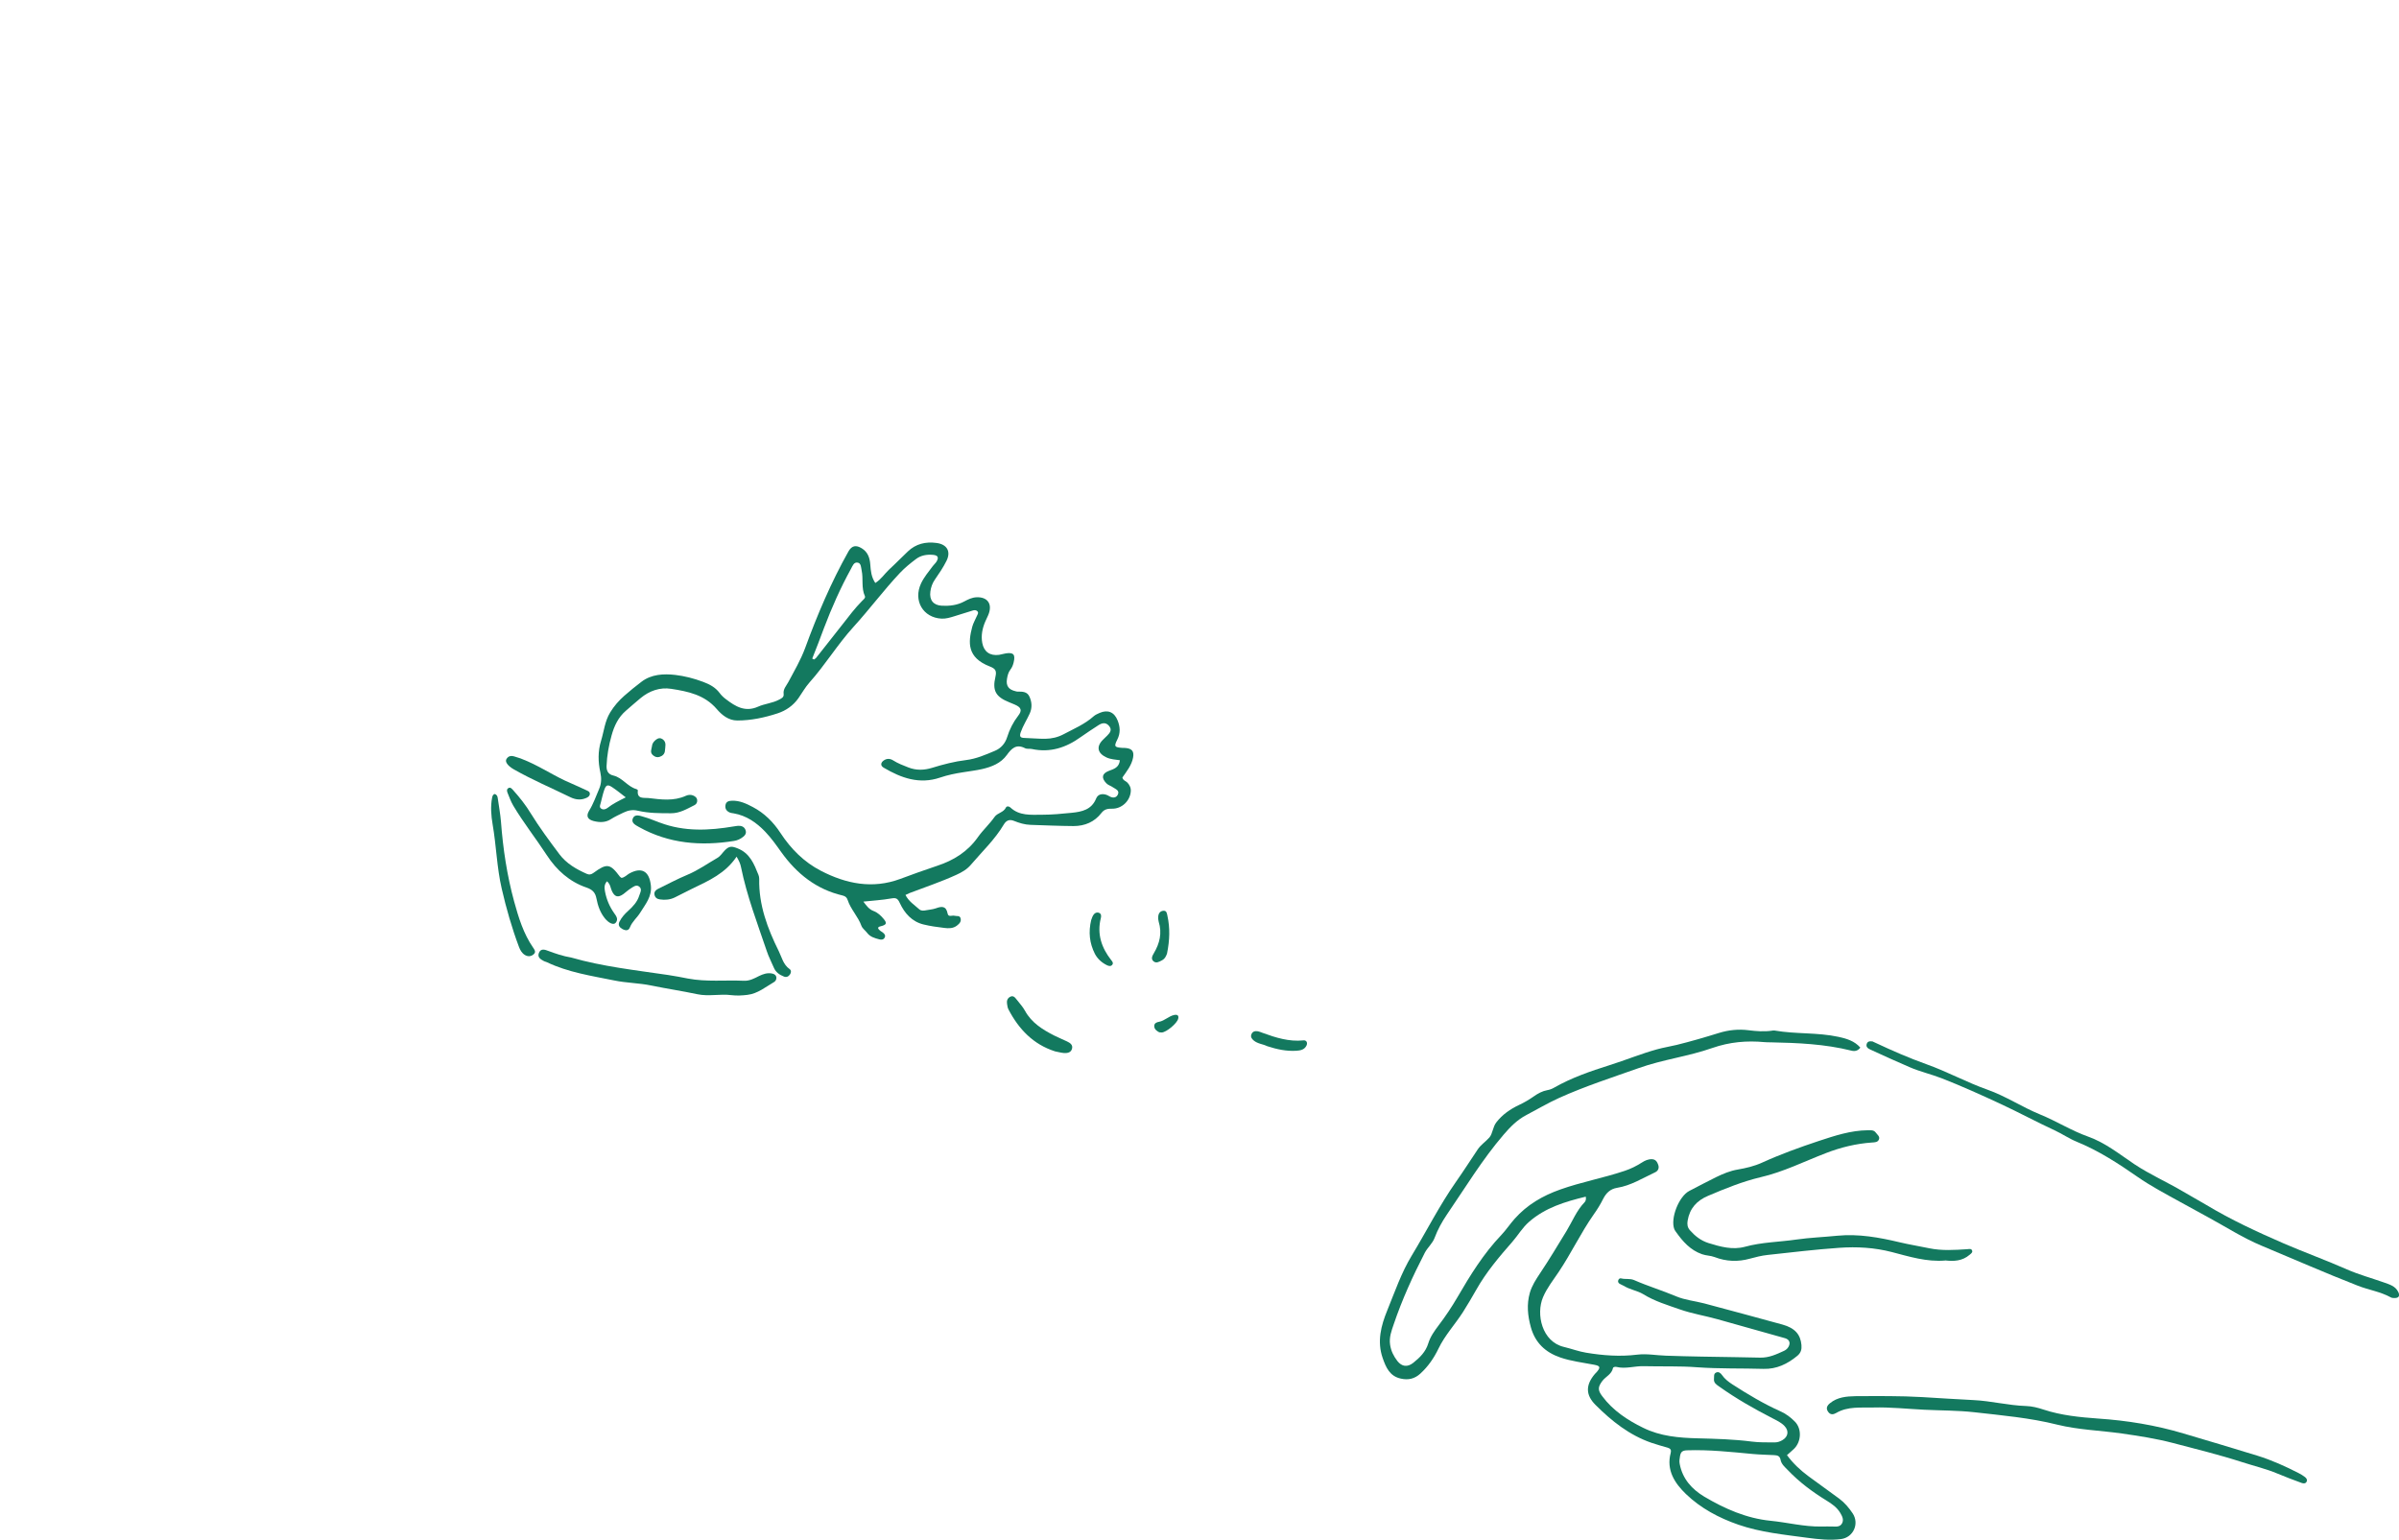 <?xml version="1.0" encoding="UTF-8"?>
<svg id="Capa_1" data-name="Capa 1" xmlns="http://www.w3.org/2000/svg" viewBox="0 0 258.35 165.86">
  <defs>
    <style>
      .cls-1 {
        fill: #13795f;
      }
    </style>
  </defs>
  <path class="cls-1" d="m170.78,128.88c-2.26.55-4.37,1.19-6.12,2.72-.72.63-1.18,1.44-1.79,2.14-1.42,1.62-2.82,3.27-3.89,5.17-.46.81-.93,1.61-1.43,2.4-.85,1.33-1.95,2.5-2.64,3.94-.49,1.02-1.11,1.92-1.95,2.69-.61.56-1.3.72-2.1.54-1.21-.26-1.61-1.22-1.96-2.22-.62-1.78-.18-3.48.5-5.14.81-1.99,1.51-4.04,2.63-5.89,1.6-2.64,2.99-5.41,4.77-7.95.81-1.15,1.56-2.33,2.34-3.49.34-.51.88-.85,1.26-1.29.35-.41.35-1.11.74-1.62.66-.85,1.51-1.43,2.46-1.88.56-.26,1.08-.57,1.58-.92.44-.31.91-.57,1.46-.67.24-.04.49-.13.71-.26,1.89-1.08,3.93-1.78,5.99-2.43,1.72-.54,3.38-1.23,5.12-1.71.69-.19,1.4-.3,2.1-.47,1.54-.38,3.05-.82,4.56-1.29,1.04-.32,2.1-.43,3.19-.29.82.1,1.65.17,2.48.05.11-.02.22-.04.32-.02,2.27.4,4.61.19,6.87.68.88.19,1.73.44,2.36,1.16-.28.37-.62.42-.99.32-2.85-.71-5.75-.83-8.67-.89-.22,0-.43,0-.65-.02-1.92-.18-3.76-.02-5.63.63-2.58.91-5.33,1.24-7.91,2.16-2.88,1.02-5.8,1.96-8.59,3.22-1.21.55-2.36,1.23-3.54,1.85-.97.51-1.71,1.26-2.43,2.1-2.31,2.69-4.13,5.71-6.12,8.62-.52.77-.98,1.6-1.31,2.48-.23.63-.76,1.05-1.06,1.62-1.29,2.5-2.45,5.05-3.35,7.71-.24.7-.51,1.4-.39,2.2.1.68.39,1.24.78,1.75.49.62,1.08.69,1.7.21.71-.56,1.36-1.2,1.63-2.1.23-.75.67-1.35,1.12-1.95.74-.97,1.41-1.98,2.03-3.04,1.37-2.36,2.81-4.69,4.71-6.68.52-.55.94-1.19,1.44-1.75,1.34-1.51,3-2.48,4.92-3.16,2.28-.81,4.66-1.24,6.94-2.01.66-.22,1.26-.52,1.84-.89.34-.22.69-.38,1.11-.36.4.02.56.32.66.62.11.33,0,.64-.36.8-1.33.62-2.59,1.42-4.07,1.66-.74.12-1.19.56-1.52,1.22-.29.58-.63,1.13-1.01,1.66-1.38,1.97-2.41,4.16-3.75,6.16-.6.9-1.27,1.73-1.7,2.74-.78,1.82-.12,4.81,2.26,5.36.8.19,1.58.49,2.39.62,1.81.3,3.64.44,5.48.21,1.04-.13,2.08.08,3.12.11,2.52.09,5.03.12,7.55.16.86.01,1.73.03,2.59.05.96.02,1.75-.36,2.56-.73.19-.09.37-.23.48-.43.24-.42.11-.79-.36-.93-2.42-.69-4.84-1.35-7.26-2.04-1.35-.38-2.75-.6-4.06-1.06-1.34-.47-2.73-.88-3.97-1.65-.63-.38-1.42-.48-2.06-.88-.15-.09-.33-.14-.48-.24-.12-.08-.2-.21-.14-.37.05-.15.17-.25.33-.2.45.12.92-.02,1.38.18,1.48.65,3.04,1.12,4.53,1.75.95.4,2.02.5,3.02.76,2.81.75,5.63,1.51,8.43,2.28,1.33.37,1.94,1.06,2.04,2.21.04.47-.06.83-.44,1.15-1.06.88-2.24,1.45-3.64,1.41-2.37-.07-4.75,0-7.12-.17-1.93-.15-3.88-.07-5.82-.12-.97-.02-1.93.32-2.9.08-.14-.03-.35,0-.38.13-.14.67-.79.91-1.15,1.39-.48.65-.5.98,0,1.64,1.15,1.54,2.71,2.57,4.41,3.4,1.85.91,3.83,1.08,5.87,1.13,1.93.05,3.88.1,5.81.35.82.11,1.65.08,2.48.09.29,0,.57-.09.82-.24.63-.36.74-1,.23-1.53-.35-.37-.81-.58-1.27-.82-1.99-1.02-3.92-2.12-5.75-3.42-.3-.21-.62-.4-.57-.84.03-.24-.06-.54.22-.67.28-.14.51.07.64.26.3.43.69.73,1.12,1.01,1.66,1.07,3.36,2.09,5.17,2.9.61.27,1.12.66,1.57,1.12.76.78.68,2.16-.1,2.92-.23.22-.48.43-.76.68.67.91,1.45,1.63,2.31,2.27,1.1.82,2.22,1.6,3.32,2.42.58.43,1.05.99,1.45,1.59.73,1.11.07,2.58-1.25,2.76-1.22.16-2.44.02-3.66-.14-2.5-.34-5.01-.58-7.41-1.41-2.1-.73-4.05-1.77-5.64-3.3-1.2-1.16-2.14-2.57-1.64-4.43.08-.31-.02-.47-.32-.56-.59-.17-1.18-.33-1.76-.53-2.37-.82-4.28-2.34-6.02-4.08-1.08-1.08-1.07-2.15-.06-3.34.07-.08.16-.15.22-.23.39-.47.35-.63-.28-.75-1.23-.24-2.49-.38-3.68-.79-1.6-.55-2.7-1.59-3.16-3.25-.34-1.23-.47-2.45-.11-3.72.23-.78.66-1.43,1.09-2.08,1-1.49,1.92-3.04,2.86-4.57.63-1.04,1.08-2.2,1.94-3.09.12-.13.19-.31.13-.63Zm25.35,35.53c.43,0,.86-.02,1.29,0,.37.02.75.03.95-.34.21-.39.03-.75-.18-1.11-.36-.62-.94-1.01-1.51-1.36-1.51-.93-2.91-1.97-4.14-3.26-.33-.34-.7-.64-.79-1.12-.08-.42-.34-.48-.7-.5-.75-.04-1.5-.05-2.26-.12-2.36-.22-4.72-.48-7.1-.4-.53.02-.69.18-.77.64-.05.29-.09.55-.03.84.31,1.61,1.31,2.71,2.64,3.51,2.21,1.31,4.55,2.34,7.14,2.6,1.82.18,3.61.65,5.45.62Z"/>
  <path class="cls-1" d="m92.96,97.08c.34.45.61.85,1.12,1.04.45.17.79.5,1.09.86.38.46.3.63-.36.79-.11.03-.21.04-.25.18.09.26.34.35.53.5.19.15.3.32.17.55-.13.22-.35.23-.57.17-.49-.13-.98-.26-1.31-.7-.2-.26-.5-.47-.61-.75-.36-1.01-1.16-1.78-1.49-2.8-.09-.28-.26-.4-.53-.47-2.84-.66-4.95-2.35-6.62-4.68-.54-.76-1.08-1.52-1.73-2.2-.95-.99-2.02-1.73-3.39-1.97-.14-.03-.29-.03-.42-.09-.33-.14-.52-.39-.47-.76.05-.41.34-.5.7-.51.83-.03,1.55.31,2.25.68,1.24.65,2.21,1.62,2.97,2.78,1.13,1.73,2.55,3.15,4.37,4.09,2.71,1.4,5.55,1.98,8.54.87,1.32-.49,2.64-.97,3.97-1.41,1.79-.59,3.29-1.52,4.4-3.1.53-.75,1.24-1.39,1.78-2.16.31-.45.97-.47,1.23-1.02.08-.17.34-.14.48,0,.97.91,2.2.78,3.37.78,1.08,0,2.16-.1,3.23-.21,1.1-.11,2.14-.33,2.63-1.53.19-.47.63-.56,1.1-.41.1.03.2.09.29.14.35.21.74.24.94-.14.24-.46-.23-.61-.51-.8-.23-.17-.53-.23-.73-.45-.54-.57-.47-1.03.27-1.32.55-.21,1.11-.35,1.2-1.15-.48-.07-.98-.09-1.44-.3-.98-.45-1.13-1.18-.37-1.92.16-.15.31-.3.46-.45.3-.3.53-.62.18-1.03-.36-.42-.76-.32-1.16-.06-.63.42-1.27.82-1.88,1.26-1.59,1.15-3.31,1.71-5.27,1.29-.24-.05-.53.02-.74-.09-.94-.48-1.45.03-1.95.73-.65.9-1.63,1.28-2.66,1.52-.66.15-1.35.23-2.02.34-.85.13-1.7.3-2.52.58-2.21.75-4.18.05-6.07-1.07-.36-.21-.33-.53,0-.77.33-.23.67-.23,1.01-.02.52.33,1.09.55,1.66.77.85.33,1.69.3,2.54.04,1.2-.37,2.42-.69,3.68-.84,1.08-.13,2.08-.57,3.08-.99.66-.27,1.12-.8,1.33-1.48.26-.83.64-1.59,1.18-2.29.46-.59.34-.91-.35-1.21-.2-.09-.4-.17-.6-.25-1.44-.58-1.85-1.23-1.49-2.76.16-.68-.05-.88-.61-1.1-2.48-.96-2.33-2.61-1.89-4.27.11-.41.34-.79.51-1.19.07-.16.2-.32.04-.49-.14-.14-.34-.13-.51-.07-.65.2-1.3.41-1.96.61-.45.14-.9.28-1.38.26-2-.1-3.08-1.95-2.21-3.8.33-.69.82-1.27,1.27-1.87.13-.17.3-.31.41-.5.25-.44.12-.65-.39-.7-.67-.06-1.32.05-1.85.46-.6.45-1.2.94-1.71,1.48-1.75,1.86-3.28,3.92-5,5.81-1.73,1.9-3.05,4.1-4.76,6.01-.45.51-.79,1.12-1.18,1.68-.56.79-1.33,1.33-2.24,1.63-1.41.46-2.85.77-4.34.77-.96,0-1.68-.61-2.21-1.23-1.32-1.54-3.1-1.9-4.91-2.18-1.21-.19-2.35.21-3.31,1.01-.53.44-1.04.89-1.56,1.34-.83.71-1.27,1.65-1.55,2.67-.3,1.07-.5,2.17-.54,3.29-.02.56.21.91.74,1.03.98.23,1.52,1.2,2.48,1.46.06.02.16.1.15.14-.13.97.68.77,1.13.82,1.35.16,2.72.36,4.04-.24.22-.1.49-.14.74-.05.24.09.46.24.48.53.02.23-.09.43-.3.53-.8.4-1.58.88-2.53.87-1.19,0-2.39,0-3.55-.27-.58-.14-1.06-.04-1.56.2-.45.22-.92.43-1.34.7-.6.39-1.23.37-1.87.21-.65-.17-.84-.53-.49-1.11.46-.74.74-1.56,1.08-2.35.25-.58.27-1.14.13-1.78-.25-1.13-.27-2.28.08-3.41.31-1.02.4-2.1.98-3.05.42-.69.94-1.28,1.53-1.8.59-.52,1.21-1.02,1.84-1.5,1.06-.81,2.37-.88,3.62-.74,1.02.12,2.04.38,3.02.75.69.26,1.31.58,1.77,1.19.19.26.43.49.69.68,1.03.79,2.07,1.42,3.46.8.71-.32,1.54-.37,2.25-.75.24-.13.55-.24.5-.62-.07-.52.28-.86.5-1.27.64-1.2,1.33-2.37,1.81-3.66,1.31-3.58,2.8-7.09,4.67-10.42.36-.63.81-.72,1.44-.33.65.4.86,1.03.91,1.74.05.68.11,1.35.54,1.99.63-.39.99-.98,1.48-1.44.69-.63,1.34-1.31,2.02-1.95.87-.83,1.92-1.08,3.1-.92,1.12.15,1.57.91,1.07,1.92-.35.71-.8,1.37-1.25,2.02-.28.4-.43.84-.49,1.3-.12.91.32,1.47,1.24,1.52.83.04,1.65-.05,2.41-.46.41-.22.83-.43,1.32-.45,1.13-.05,1.69.65,1.34,1.71-.1.31-.27.59-.39.89-.32.74-.48,1.52-.33,2.32.18.96.84,1.41,1.81,1.28.25-.04.49-.12.74-.16.82-.12,1.03.13.83.97-.07.29-.17.55-.35.78-.23.3-.31.65-.37,1.01-.12.74.18,1.15.93,1.32.07.02.14.04.21.04.51,0,1.04-.02,1.29.56.26.59.29,1.18.03,1.78-.31.69-.73,1.32-.98,2.04-.15.44-.06.6.4.61.76.02,1.51.1,2.26.09.68-.01,1.34-.16,1.96-.49,1.11-.59,2.28-1.08,3.23-1.93.18-.16.43-.27.66-.37.87-.37,1.56-.09,1.92.8.28.69.33,1.37-.03,2.08-.38.75-.29.83.54.89.14,0,.29,0,.43.02.64.08.85.38.73,1.03-.16.84-.7,1.49-1.15,2.14.07.33.37.37.54.55.26.28.4.59.36.98-.09,1.01-.98,1.85-2.01,1.83-.46-.01-.83.05-1.14.45-.75.98-1.8,1.42-3.01,1.42-1.55-.01-3.09-.08-4.64-.13-.62-.02-1.21-.2-1.78-.43-.5-.2-.84-.03-1.09.39-.96,1.62-2.33,2.91-3.54,4.33-.43.51-.99.83-1.59,1.1-1.64.75-3.35,1.32-5.03,1.96-.13.05-.25.12-.43.2.35.7.97,1.08,1.49,1.55.21.18.47.15.72.1.35-.07.72-.09,1.06-.21.63-.23,1.11-.28,1.27.57.08.41.49.16.74.23.23.07.55-.06.65.26.11.37-.13.6-.4.81-.41.31-.89.3-1.35.24-.75-.09-1.5-.19-2.23-.37-1.25-.3-2.05-1.21-2.56-2.31-.24-.53-.43-.58-.95-.49-.95.17-1.92.22-3.02.34Zm-5.49-26.15c.06.03.13.06.19.1.08-.06.18-.11.24-.19.96-1.21,1.91-2.42,2.86-3.63.66-.85,1.31-1.71,2.07-2.48.15-.15.4-.34.31-.53-.41-.89-.15-1.86-.35-2.77-.07-.31-.05-.75-.4-.83-.43-.1-.57.34-.74.65-1.13,2.05-2.08,4.19-2.91,6.38-.42,1.1-.82,2.21-1.27,3.3Zm-20.08,14.95c-.55-.42-.96-.76-1.41-1.06-.54-.37-.72-.31-.93.32-.15.44-.24.9-.36,1.35-.05.2-.18.43.04.59.23.17.51.08.7-.07.56-.44,1.21-.76,1.95-1.13Z"/>
  <path class="cls-1" d="m209.48,135.76c-2,.17-3.89-.43-5.74-.91-1.89-.49-3.77-.59-5.66-.46-2.58.18-5.15.49-7.73.77-.64.07-1.28.23-1.9.4-1.29.36-2.55.31-3.8-.17-.44-.17-.91-.15-1.36-.31-1.26-.44-2.07-1.37-2.81-2.41-.06-.09-.13-.18-.17-.28-.45-1.16.49-3.55,1.62-4.13.96-.49,1.91-1.01,2.88-1.48.74-.36,1.5-.68,2.33-.82.88-.15,1.77-.36,2.59-.73,2-.91,4.07-1.66,6.15-2.35,1.7-.56,3.42-1.13,5.25-1.15.33,0,.66-.05.88.26.16.22.47.42.33.74-.13.3-.43.3-.74.32-1.72.12-3.37.52-4.99,1.15-2.31.89-4.56,2.02-6.98,2.58-1.98.47-3.82,1.22-5.68,2.01-1.23.52-1.99,1.36-2.21,2.69-.06.38-.02.71.24,1.01.56.63,1.17,1.12,2.01,1.39,1.29.4,2.59.76,3.92.4,1.82-.5,3.7-.51,5.55-.78,1.46-.21,2.93-.26,4.4-.41,2.29-.22,4.51.18,6.73.71,1.05.25,2.12.42,3.17.64,1.36.28,2.73.19,4.09.1.21-.01.47-.1.54.19.04.18-.15.3-.29.42-.78.67-1.7.71-2.63.6Z"/>
  <path class="cls-1" d="m199.8,150.37c2.41-.01,4.82-.04,7.22.1,1.83.11,3.66.23,5.49.32,1.91.09,3.77.58,5.68.64.64.02,1.27.18,1.9.39,1.89.62,3.88.82,5.84.96,3.14.21,6.21.71,9.22,1.61,2.65.79,5.31,1.57,7.95,2.39,1.55.48,3.03,1.15,4.47,1.89.22.11.44.25.64.4.14.11.28.26.21.46-.09.27-.35.26-.54.19-.88-.32-1.75-.65-2.61-1.01-1.23-.52-2.53-.82-3.79-1.23-2.47-.8-4.98-1.41-7.48-2.07-1.8-.47-3.66-.76-5.5-1.02-2.31-.33-4.67-.39-6.94-.95-2.95-.74-5.96-1-8.95-1.34-1.78-.2-3.59-.18-5.39-.27-1.83-.09-3.65-.29-5.47-.24-1.34.04-2.75-.15-4.01.59-.31.18-.62.22-.86-.12-.27-.37-.13-.67.19-.93.8-.66,1.77-.74,2.74-.76Z"/>
  <path class="cls-1" d="m201.62,112.15s.21.1.37.17c1.79.84,3.6,1.63,5.47,2.3,2.23.79,4.33,1.95,6.57,2.74,1.98.7,3.72,1.87,5.65,2.66,1.77.72,3.38,1.75,5.18,2.39,1.86.66,3.39,1.9,5,2.98,1.68,1.12,3.54,1.93,5.27,2.96.8.48,1.63.92,2.43,1.4,2.69,1.62,5.52,2.93,8.4,4.18,2.25.97,4.55,1.8,6.79,2.79,1.28.56,2.64.93,3.97,1.4.6.22,1.25.38,1.56,1.05.18.39.05.63-.39.63-.14,0-.3,0-.42-.07-1.12-.62-2.39-.8-3.56-1.26-3.49-1.36-6.91-2.87-10.37-4.31-2.01-.84-3.81-2.01-5.71-3.04-1.04-.56-2.07-1.13-3.1-1.7-1.54-.85-3.1-1.67-4.55-2.68-2.07-1.44-4.18-2.81-6.53-3.77-.83-.34-1.58-.86-2.4-1.24-1.95-.9-3.85-1.93-5.81-2.84-2.09-.97-4.19-1.92-6.34-2.76-1.13-.44-2.34-.71-3.46-1.2-1.41-.61-2.82-1.24-4.22-1.89-.24-.11-.54-.29-.37-.67.08-.18.24-.26.57-.21Z"/>
  <path class="cls-1" d="m65.38,94.9c-.35.39-.29.76-.22,1.15.16.83.48,1.58.96,2.27.22.31.52.67.18,1.07-.23.27-.74.03-1.15-.47-.52-.64-.77-1.38-.92-2.16-.12-.61-.4-.94-1.07-1.17-1.82-.62-3.21-1.86-4.27-3.48-1.18-1.81-2.52-3.5-3.62-5.35-.26-.44-.42-.91-.61-1.37-.07-.18-.11-.37.06-.49.24-.17.39.04.54.2.7.78,1.35,1.6,1.89,2.49.95,1.54,2.02,2.98,3.1,4.42.75,1,1.82,1.61,2.95,2.11.25.11.47.07.7-.1,1.46-1.07,1.81-1.01,2.85.39.04.05.11.09.18.14.33-.04.55-.3.82-.46,1.34-.75,2.17-.27,2.34,1.26.14,1.22-.59,2.04-1.14,2.94-.33.54-.86.95-1.11,1.58-.15.4-.48.37-.81.19-.32-.18-.5-.42-.32-.79.23-.46.56-.83.94-1.17.51-.46.98-.96,1.19-1.64.1-.32.36-.72-.03-.99-.31-.22-.62.05-.89.22-.27.17-.51.39-.77.59-.59.43-.96.33-1.26-.33-.15-.32-.14-.71-.54-1.05Z"/>
  <path class="cls-1" d="m61.52,103.13c3.37.97,6.92,1.36,10.44,1.88.71.1,1.42.25,2.12.38,2,.38,4.02.15,6.03.24.6.03,1.12-.25,1.63-.51.43-.21.87-.36,1.35-.28.22.04.43.11.5.35.07.24-.05.47-.22.57-.93.54-1.77,1.26-2.89,1.39-.57.07-1.14.1-1.72.03-1.21-.16-2.44.16-3.66-.1-1.65-.35-3.33-.6-4.98-.94-1.31-.27-2.66-.27-3.96-.54-2.46-.5-4.97-.87-7.27-1.97-.1-.05-.21-.06-.3-.11-.36-.19-.75-.41-.55-.9.21-.51.65-.34,1.02-.2.78.29,1.56.56,2.46.71Z"/>
  <path class="cls-1" d="m79.32,92.27c-1.2,1.79-2.98,2.58-4.73,3.42-.65.31-1.28.66-1.93.97-.5.24-1.03.29-1.58.21-.32-.04-.55-.2-.6-.53-.05-.29.14-.48.37-.6,1.06-.52,2.11-1.08,3.21-1.54,1.14-.48,2.13-1.19,3.19-1.8.35-.2.55-.56.83-.84.46-.46.75-.43,1.35-.19,1.33.52,1.78,1.69,2.25,2.86.05.13.08.28.08.42-.06,2.81.89,5.34,2.11,7.8.33.67.48,1.44,1.15,1.91.2.14.2.37.06.58-.16.24-.39.34-.65.24-.48-.19-.89-.46-1.1-.97-.25-.6-.56-1.17-.76-1.79-1.01-2.98-2.14-5.93-2.77-9.03-.07-.36-.21-.68-.49-1.15Z"/>
  <path class="cls-1" d="m71.07,88.6c2.62.99,5.29.86,7.99.4.21-.04.43-.07.64-.05.31.03.54.22.61.53.07.27-.06.48-.28.65-.29.23-.63.39-.98.44-3.57.57-7.02.3-10.24-1.5-.37-.21-.88-.45-.65-.95.23-.49.78-.25,1.17-.14.59.16,1.15.41,1.73.62Z"/>
  <path class="cls-1" d="m53.26,85.51c.27.08.31.26.34.43.12.85.28,1.71.35,2.56.22,2.91.65,5.78,1.42,8.6.48,1.74,1,3.45,2.04,4.96.14.2.33.45.1.68-.28.28-.64.32-.99.11-.32-.2-.5-.52-.63-.86-.77-2.05-1.37-4.15-1.86-6.28-.53-2.29-.58-4.63-.98-6.93-.16-.94-.24-1.92-.05-2.89.04-.19.11-.33.26-.37Z"/>
  <path class="cls-1" d="m56.22,81.75c1.62.62,3.06,1.58,4.62,2.32.75.35,1.52.66,2.26,1.02.18.09.44.15.42.43-.02.25-.23.36-.43.44-.57.24-1.14.16-1.67-.1-2.03-.99-4.12-1.88-6.09-3-.65-.37-.99-.83-.78-1.13.39-.57.9-.2,1.37-.09.1.02.2.07.3.11Z"/>
  <path class="cls-1" d="m113.61,113.23c-2.34-.75-3.89-2.38-5-4.5-.1-.18-.13-.41-.16-.62-.05-.31.03-.58.31-.74.35-.2.54.05.72.28.31.4.66.77.9,1.21.71,1.3,1.9,2.03,3.15,2.67.45.23.92.41,1.37.63.34.16.67.38.54.81-.12.41-.52.47-.89.44-.32-.03-.63-.12-.95-.18Z"/>
  <path class="cls-1" d="m136.44,112.66c-.44-.21-1-.24-1.43-.6-.21-.18-.35-.38-.25-.65.12-.33.4-.39.7-.34.17.03.34.11.51.17,1.42.52,2.85.97,4.4.81.34-.04.48.28.31.59-.24.45-.68.5-1.11.53-1.06.06-2.07-.16-3.12-.5Z"/>
  <path class="cls-1" d="m117.53,99.05c.03-.08.09-.3.2-.48.14-.23.38-.36.64-.25.23.1.24.34.18.56-.43,1.71.07,3.19,1.12,4.53.11.14.25.29.13.47-.15.23-.39.17-.58.08-.56-.27-1.02-.68-1.31-1.23-.57-1.13-.72-2.32-.39-3.68Z"/>
  <path class="cls-1" d="m125.68,102.69c-.08.22-.2.56-.55.74-.29.15-.61.35-.9.11-.32-.26-.13-.61.03-.88.63-1.06.9-2.17.52-3.39-.05-.17-.06-.36-.05-.53.02-.36.2-.63.58-.65.34-.02.36.32.41.54.29,1.31.25,2.62-.04,4.06Z"/>
  <path class="cls-1" d="m124.84,111.18c-.3-.15-.53-.35-.54-.66-.01-.32.27-.43.51-.47.62-.11,1.05-.62,1.66-.74.33-.06.5.07.41.41-.13.51-1.25,1.44-1.76,1.48-.1,0-.21-.01-.28-.02Z"/>
  <path class="cls-1" d="m70.21,80.34c.04-.31.23-.52.47-.7.23-.17.47-.18.7-.01.43.33.25.79.23,1.2-.02.37-.26.59-.59.69-.26.08-.49,0-.7-.18-.36-.3-.15-.66-.1-1Z"/>
</svg>